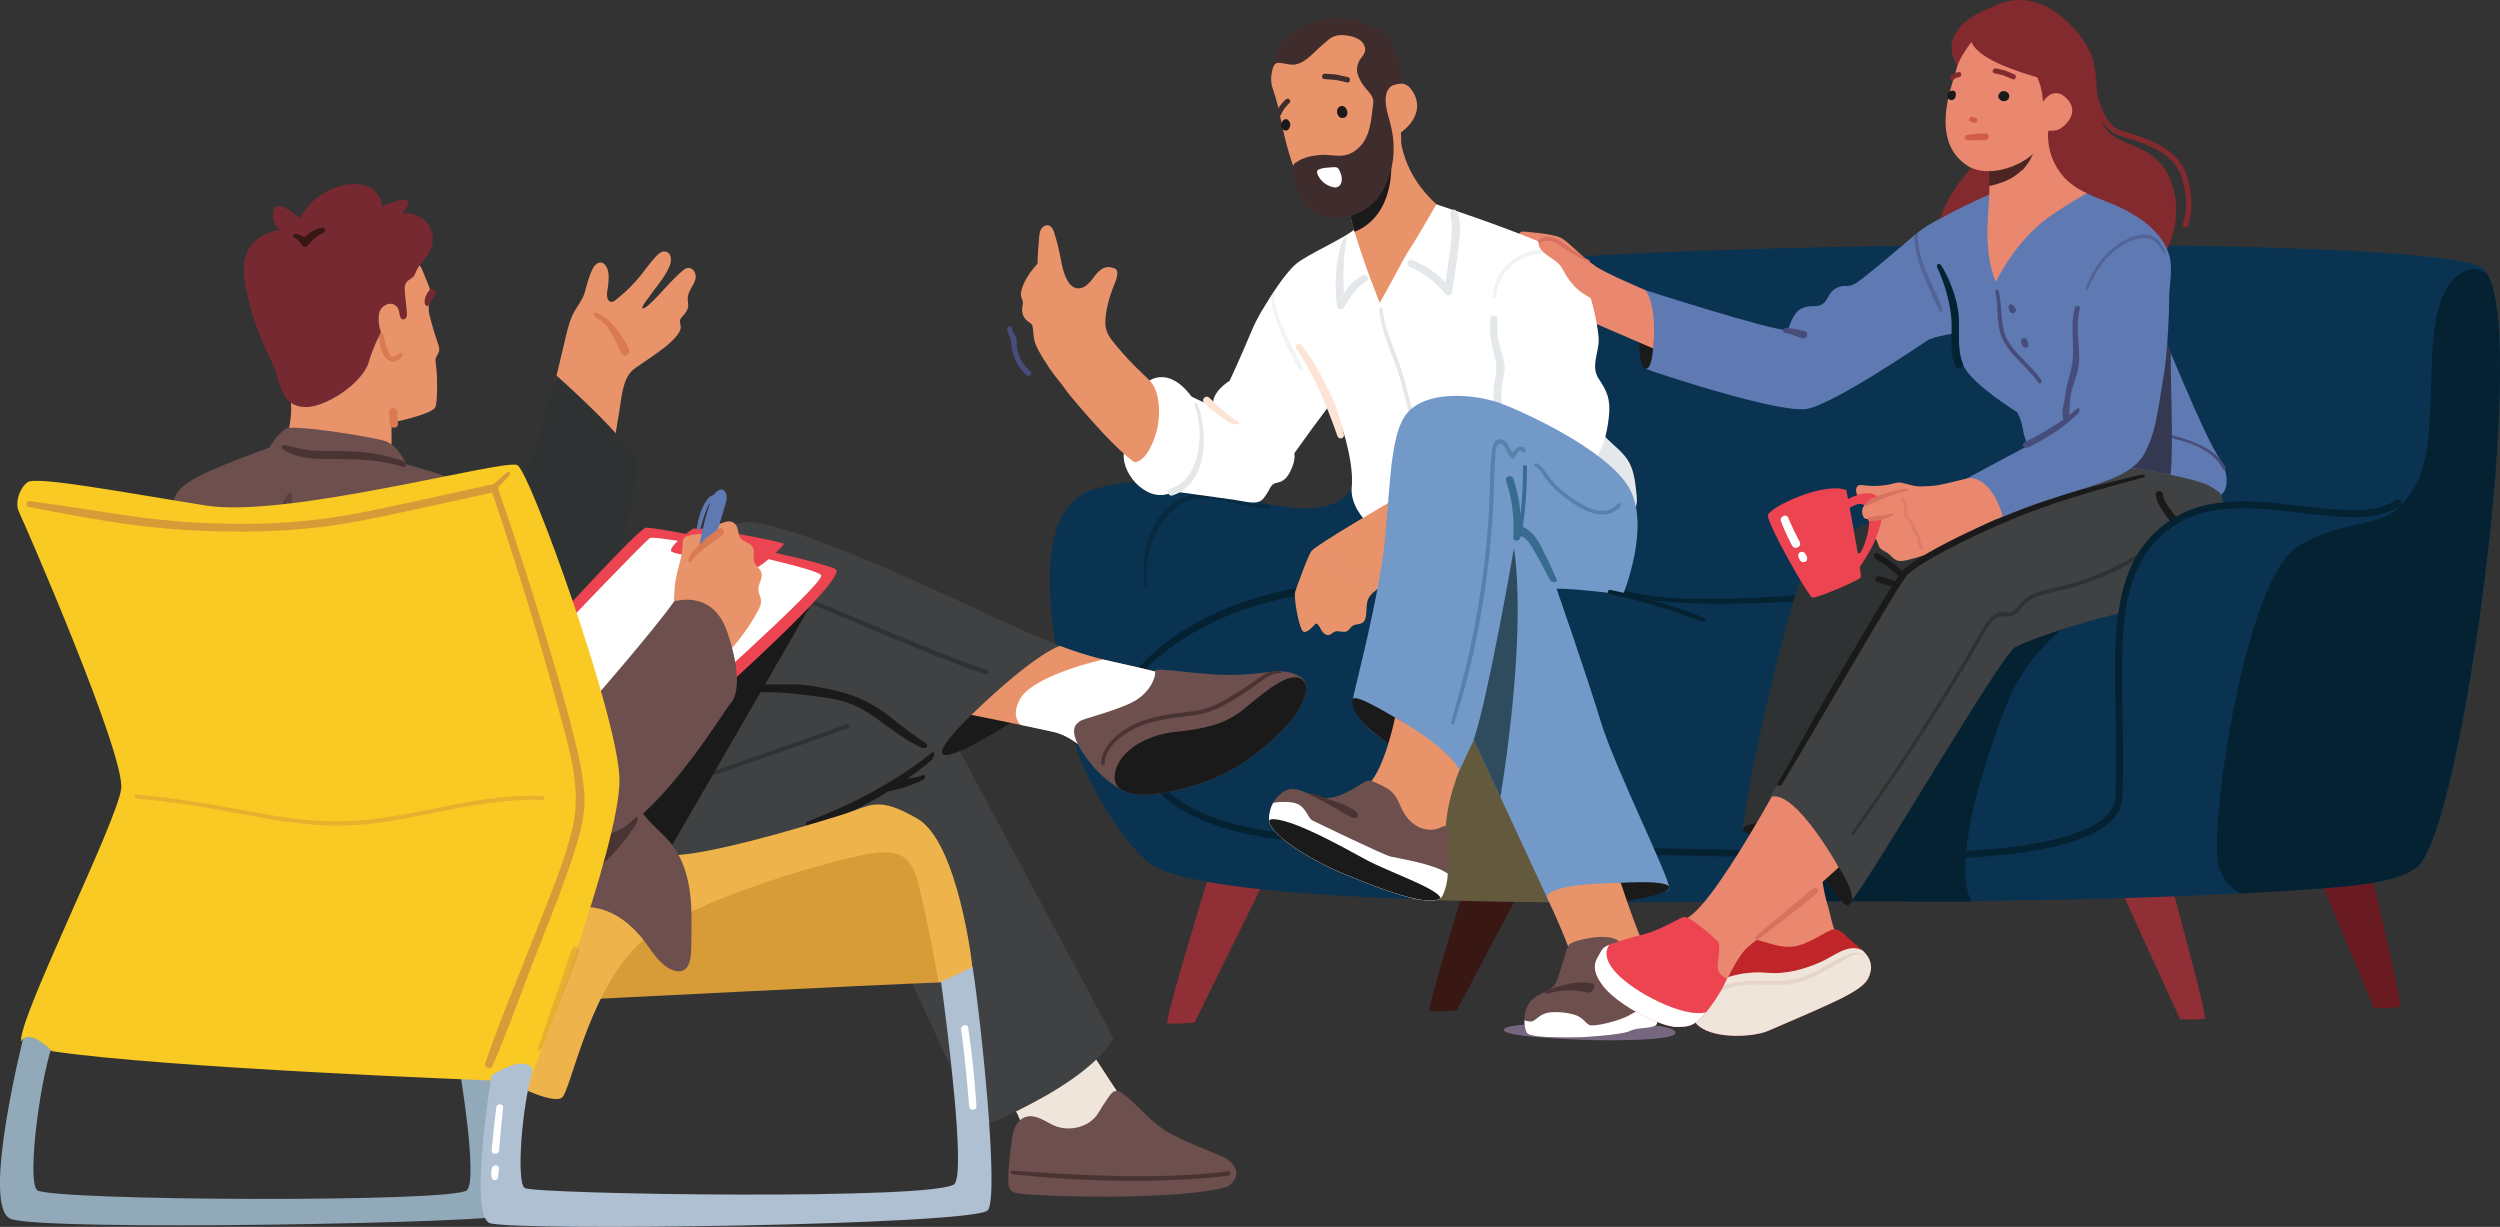 <?xml version="1.0" encoding="UTF-8"?> <svg xmlns="http://www.w3.org/2000/svg" id="_Слой_2" data-name="Слой 2" viewBox="0 0 222.21 109.05"><rect x="0" y="0" width="222.21" height="109.05" fill="#333333" stroke="none"/><defs><style> .cls-1, .cls-2 { fill: #464d7b; } .cls-1, .cls-3, .cls-4, .cls-5, .cls-6, .cls-7, .cls-8 { opacity: .5; } .cls-9 { fill: #f0e5db; } .cls-10, .cls-6 { fill: #4a3333; } .cls-11 { fill: #2e4c5e; } .cls-12 { fill: #fff; } .cls-13 { fill: #776680; } .cls-14 { fill: #6a1b22; } .cls-15 { fill: #635a3e; } .cls-3, .cls-16 { fill: #052233; } .cls-4, .cls-17 { fill: #386b90; } .cls-5, .cls-18 { fill: #e4e8ea; } .cls-19 { fill: #fde5d6; } .cls-20, .cls-7 { fill: #d79b38; } .cls-21 { fill: #92a9ba; } .cls-22 { fill: #353851; } .cls-23 { fill: #e9886e; } .cls-24 { fill: #afc0d2; } .cls-25 { opacity: .65; } .cls-25, .cls-26 { fill: #e9936b; } .cls-27 { fill: #7299c7; } .cls-28 { fill: #bf2529; } .cls-29 { fill: #3f4142; } .cls-30 { fill: #f9c924; } .cls-31 { fill: #2e3233; } .cls-32 { fill: #e5d5c9; } .cls-33 { fill: #912f36; } .cls-8, .cls-34 { fill: #d77160; } .cls-35 { fill: #0a3351; } .cls-36 { fill: #832a2e; } .cls-37 { fill: #6d4f4e; } .cls-38 { fill: #772932; } .cls-39 { fill: #d35c48; } .cls-40 { fill: #1a1a1a; } .cls-41 { fill: #391814; } .cls-42 { fill: #4c2422; } .cls-43 { fill: #eeb34a; } .cls-44 { fill: #5f7ab2; } .cls-45 { fill: #da7a52; } .cls-46 { fill: #ec4450; } .cls-47 { fill: #3f2d2d; } </style></defs><g id="Layer_1" data-name="Layer 1"><g><g><g><path class="cls-33" d="m107.94,76.18s-4.49,14.62-4.18,14.76c.31.14,2.42-.06,2.42-.06l6.78-13.76-5.02-.94Z"></path><path class="cls-41" d="m130.97,76.21s-4.2,13.5-3.9,13.65c.31.14,2.42-.06,2.42-.06l6.94-13.13-5.46-.46Z"></path><path class="cls-33" d="m192.12,75.42s4.17,15.01,3.85,15.12-2.19.06-2.19.06l-6.75-14.76,5.09-.41Z"></path><path class="cls-14" d="m210.1,74.85s3.53,14.53,3.21,14.65-2.3.12-2.3.12l-6-14.36,5.09-.41Z"></path><path class="cls-35" d="m222.2,33.18c0,.11,0,.23,0,.35,0,.23,0,.47,0,.71,0,.12,0,.23,0,.35,0,.24-.01.48-.02.73,0,.21-.01.43-.02.64,0,.03,0,.07,0,.1,0,.13-.01.25-.01.38-.01.38-.03.77-.05,1.15,0,.13-.01.26-.02.39-.03.53-.06,1.06-.09,1.6,0,.11-.01.22-.02.33-.01.16-.02.32-.03.49-.02.27-.04.55-.06.82,0,.02,0,.05,0,.07-.02.25-.04.51-.06.76-.03.42-.07.84-.1,1.27-.01.14-.02.28-.04.42,0,.03,0,.06,0,.09-.02.19-.04.38-.05.57,0,.09-.02.19-.03.29-.02.19-.04.39-.05.58,0,.06-.01.12-.02.18-.01.14-.03.29-.04.43-.03.28-.06.56-.08.84,0,.01,0,.02,0,.03-.04.38-.08.75-.12,1.13-.12,1.08-.24,2.16-.38,3.25-.03.29-.07.58-.11.88-.08.58-.15,1.17-.23,1.75-.06.44-.12.87-.18,1.3-.12.87-.25,1.73-.38,2.57-.04.28-.09.56-.13.84-.04.28-.09.56-.13.84-.07.42-.14.83-.2,1.24h0c-.05.27-.09.54-.14.82-.03.2-.07.4-.11.6-.16.9-.32,1.78-.49,2.63-.04.22-.09.44-.13.66-.03.13-.05.25-.07.37-.08.36-.15.72-.22,1.07,0,0,0,.01,0,.02-.03.12-.05.24-.08.35-.04.16-.07.32-.1.48-.04.19-.08.37-.13.56h0c-.05.23-.1.45-.15.67-.08.33-.15.65-.23.97-.08.31-.15.62-.23.92-.03.1-.05.2-.08.3-.04.15-.08.29-.12.43-.01.05-.03.1-.04.14-.05.19-.1.37-.16.55-.03.09-.05.18-.08.27-.04.13-.08.26-.12.39-.04.13-.08.25-.12.38-.03.08-.05.16-.08.24-.03.08-.05.16-.08.24-.05.16-.1.31-.16.45-.01.04-.03.08-.04.11-.11.32-.23.63-.34.9h0c-.09.22-.18.42-.27.6-.03.05-.05.11-.08.16-.08.15-.15.29-.22.42-.05.08-.1.16-.15.24-.03.04-.05.07-.07.11-.03.03-.05.07-.07.1h0s-.05.06-.07.09c-.06.07-.12.13-.18.19-.09.08-.18.15-.29.23-.03.03-.07.05-.1.07-.09.06-.19.12-.3.18-.03.01-.05.03-.08.04-.14.08-.29.15-.46.22-.03.01-.06.02-.09.04-.36.15-.77.28-1.23.4-.11.03-.23.06-.35.08-.06.01-.13.03-.19.04-.13.03-.26.05-.4.08-.07.01-.13.03-.2.04-.07.01-.14.03-.21.04-.03,0-.05,0-.08.01-.04,0-.09.01-.14.02-.07.01-.14.02-.21.03-.08.01-.15.02-.23.04-.3.05-.62.09-.95.13-.33.04-.68.08-1.03.11,0,0-.01,0-.02,0-.25.03-.51.05-.77.07-.2.02-.41.04-.62.05-.1,0-.2.02-.3.02-.05,0-.1,0-.15.01-.21.02-.43.03-.65.05-.12,0-.23.02-.35.03-.29.02-.59.04-.9.06-.1,0-.21.01-.31.02-.09,0-.18.01-.28.02-.21.01-.42.03-.64.04-.12,0-.24.01-.36.02-.12,0-.24.01-.36.02h0c-.12,0-.24.01-.36.02-.04,0-.08,0-.12,0-.15,0-.3.02-.45.03,0,0-.02,0-.03,0-.16.01-.32.02-.49.03-.15,0-.29.02-.44.03-.26.02-.53.03-.8.05-.27.01-.54.03-.82.04-2.03.12-4.09.21-6.11.29-1.49.06-2.96.11-4.38.15-6.01.18-11.11.22-13.16.27-.08,0-.17,0-.28,0-.52,0-1.33.01-2.41.01h0c-1.55,0-3.64-.01-6.14-.04-1.7-.02-3.85,0-6.31.01h-.08c-3.82.03-11.22.14-19.51.11-4.98-.02-10.28-.1-15.33-.28-10.77-.39-20.37-1.25-23.16-3.09-2.04-1.34-6.04-7.27-6.99-11.65-1.96-9.05-4.02-19.72,1.84-21.65.35-.11.7-.22,1.05-.3,8.09-1.97,17.36,4.53,21.48.8,4.3-3.89,2.77-17.6,7.71-19.71,6.63-2.84,91.49-3.82,93.44-.3.05.1.15.18.22.29h0s.03.04.04.07c.01.02.03.04.04.06.01.02.03.04.04.07.02.03.04.07.05.1.02.04.03.07.05.11.02.05.04.1.07.16.06.15.12.31.17.49.02.07.04.14.06.21,0,.02.01.03.01.05.01.03.02.07.03.1.01.04.02.08.03.12.01.05.02.09.03.14.01.04.02.09.03.14.02.08.03.15.05.23.02.09.03.17.05.26.01.05.02.1.03.16.02.1.03.21.05.32,0,.04.01.09.02.13,0,.04.01.09.02.13.01.09.03.18.04.27.04.37.08.76.12,1.17,0,.1.02.21.02.31.02.26.03.53.05.81,0,.11.01.22.02.34,0,.11,0,.23.01.34,0,.12,0,.23.01.35,0,.12,0,.24,0,.36.01.59.02,1.2.01,1.84Z"></path><path class="cls-16" d="m214.91,76.99c-1.89,1.69-6.88,1.92-15.74,2.43-.74-.35-1.51-1.03-1.94-2.3-1-3,2.26-25.81,7.07-28.59,5.34-3.09,8.19-.79,10.62-5.86,2.43-5.07-.62-17.06,4.51-18.68.56-.18,1.1-.04,1.63.35,3.65,5.75-2.22,49.14-6.15,52.65Z"></path><path class="cls-16" d="m213.4,44.51c-.1-.14-.29-.17-.42-.07-1.79,1.29-4.96.93-8.32.54-3.7-.42-7.89-.91-11.01.81-3.02,1.67-4.72,4.36-5.33,8.49-.04.26-.08.53-.11.83-.28,2.49-.23,5.31-.17,8.28.05,2.4.1,4.89-.02,7.48-.03.69-.36,1.29-1.02,1.85-3.92,3.34-17.93,3.37-24.21,2.64-3.65-.42.07.34-9.84.14-7.85-.16-16.35-.32-22.05-.61-2.02-.1-4.05-.16-6.01-.22-5.35-.15-10.41-.3-14.56-1.28-4.6-1.09-7.43-3.06-8.93-6.2-.31-.65-.55-1.32-.7-2.02-.45-2.19.11-4.57,1.65-6.22,6.95-6.27,16.57-7.01,25.54-6.68,5.07.19,9.88-1.36,16.35.57,6.63,1.97,24.33-.16,29.45-.38,2.92-.12,1.2-.88-3.97-.51-1.46.1-18.49,2.32-24.58.71-5.17-1.37-10.67-.73-16.01-.97-4.94-.22-9.95-.26-14.81.76-.62.13-1.24.28-1.85.45-2.32.63-4.59,1.52-6.67,2.75-1.03.61-2.02,1.3-2.94,2.08-.9.77-1.73,1.56-2.23,2.65-1.01,2.22-.79,4.91.24,7.08,3.44,7.24,13.44,7.53,24.01,7.83,1.96.06,3.99.11,6,.22,5.71.29,14.22.45,22.07.61,9.89.2,6.16-.56,9.78-.15,1.72.2,4.61.38,7.87.38,6.28,0,13.88-.67,16.81-3.16.78-.66,1.19-1.43,1.23-2.28.12-2.6.07-5.1.02-7.52-.06-2.96-.11-5.75.16-8.2.03-.28.07-.55.1-.8.59-3.98,2.14-6.46,5.02-8.05,2.95-1.62,6.86-1.17,10.65-.74,3.47.4,6.75.78,8.74-.65.14-.1.17-.29.07-.42Z"></path><path class="cls-15" d="m140.79,80.22c-4.98-.02-10.28-.1-15.33-.28l5.87-22.26c0,.15,7.14,18.08,9.45,22.55Z"></path><path class="cls-3" d="m112.73,44.88c-2.32,0-4.66-1.41-7-.85-2.02.48-3.24,2.39-3.79,4.26-.32,1.12-.37,2.61-.2,3.76.02.17.28.1.26-.07-.17-1.27-.03-2.57.41-3.77.45-1.22,1.23-2.49,2.31-3.25,2.38-1.66,5.44.24,8.01.23.2,0,.2-.31,0-.31Z"></path><path class="cls-16" d="m187.97,53.38s-6.78,1.69-9.86,9.86c-4.55,12.08-3.44,15.84-2.88,16.9-.52,0-1.33.01-2.41.01h0c-1.55,0-3.64-.01-6.14-.04-1.7-.02-3.85,0-6.31.01h-.08l9.93-26.56,17.74-.18Z"></path></g><g><g><g><path class="cls-44" d="m174.18,29.54s-2.33.36-2.87.72-8.42,5.73-10.75,6.09-11.83-2.69-14.34-3.58v-6.99s11.11,3.58,12.72,3.58c0,0,.36-1.61,1.25-1.97s1.25,0,1.79-.36c.54-.36.54-1.08,1.25-1.43.72-.36.9,0,1.61-.36.63-.32,3.9-3.13,5.28-4.29.13-.11.24-.2.34-.28.04-.04.08-.07.11-.09.9-.72,2.69-1.61,4.66-2.51,1.97-.9-1.08,11.47-1.08,11.47Z"></path><g><path class="cls-2" d="m160.4,29.43c-.5-.13-1-.22-1.5-.29-.4-.06-.59.39-.17.46.5.08,1.01.35,1.5.47.42.1.59-.54.18-.64Z"></path><path class="cls-1" d="m172.38,27.63c-.6-1.21-1.16-2.49-1.63-3.75-.23-.63-.43-1.29-.52-1.96-.04-.31-.09-.65-.06-.96.13-.11.25-.2.34-.28-.12.56.01,1.18.13,1.72.13.58.32,1.15.54,1.7.46,1.14,1.13,2.24,1.46,3.43.04.15-.19.26-.26.11Z"></path></g></g><path class="cls-40" d="m145.68,30.08s0,2.51.54,2.69c.54.18.75-1.42.73-2.59-.02-1.17-1.27-.1-1.27-.1Z"></path><path class="cls-23" d="m134.93,20.94s.18-.36.36-.36,2.69.18,3.41.54c.72.36,1.97,1.79,3.05,2.51s4.48,2.15,4.48,2.15c0,0,1.08,1.08.72,5.2l-7.89-3.41-4.12-6.63Z"></path></g><path class="cls-18" d="m143.42,39.54c.44.39.88.79,1.21,1.27.56.81.69,1.84.8,2.83.04.32.07.65.06.97-.02.36-.52,2.24-1.1,2.07-.16-.05-.32-1.04-.4-1.22-.18-.45-.41-.87-.68-1.26-.75-1.04-1.82-1.82-2.52-2.89-.2-.3-.37-.65-.31-1,.04-.27.2-.49.36-.71.23-.32.4-.68.65-.99.34-.43.53-.62.88-.16.31.41.68.75,1.06,1.1Z"></path><path class="cls-35" d="m137.79,52.12s4.85.22,5.91.54c1.79.54,4.3,1.43,4.3,1.43l-.36,3.58-9.86-.36v-5.2Z"></path><g><path class="cls-12" d="m118.8,35.28c-.72.72-3.76,5.02-3.76,5.02,0,0,.18.54-.36,1.61-.54,1.08-1.08.9-1.43,1.08-.36.18-.36.54-.9,1.25-.54.72-1.43.36-2.69.18-1.25-.18-5.31-.74-5.31-.74l.83-8.76,2.69,1.25c-.36-1.25,1.43-2.33,1.43-2.33,0,0,1.08-2.33,1.97-4.48.43-1.04,1.12-2.17,1.72-3.05.12-.18.23-.34.34-.5.46-.67.81-1.11.81-1.11l5.38,8.6s0,1.25-.72,1.97Z"></path><path class="cls-12" d="m101.95,33.98s2.01-1.84,4.35,1.84c2.34,3.68-.17,7.19-2.34,8.03-2.17.84-4.52-2.01-4.01-3.85.5-1.84,2.01-6.02,2.01-6.02Z"></path><g><path class="cls-26" d="m98.83,30.24c-.27-.36-.51-.77-.56-1.21-.07-.61.04-1.31.18-1.91.14-.63.36-1.24.6-1.85.13-.33.26-.62.26-.99,0-.08,0-.17-.04-.25-.06-.12-.2-.18-.33-.22-.16-.05-.33-.08-.49-.07-.38.03-.71.28-.97.57-.25.29-.45.62-.73.89-.27.27-.65.48-1.03.42-.38-.06-.67-.36-.85-.7-.35-.64-.47-1.31-.61-2.02-.14-.74-.32-1.48-.55-2.2-.09-.27-.21-.57-.48-.66-.26-.09-.55.09-.69.33s-.16.53-.18.8c-.06.75-.14,1.51-.14,2.27-.6.64-1.16,1.44-1.41,2.29-.06.21-.1.44-.04.65.04.12.1.24.13.36.06.24-.04.48-.05.72-.03.41.15.82.47,1.07.17.13.38.22.44.43.07.25.07.56.1.81.02.17.04.33.08.49.09.36.26.7.44,1.02.54.97,1.17,1.89,1.88,2.75.3.36.54.75.84,1.11.31.37.62.74.94,1.11,1.28,1.49,2.61,2.98,4.09,4.28.16.14.32.28.49.41.08.06.16.12.25.13.08.01.16-.01.24-.04.63-.24,1.04-1.02,1.32-1.63.52-1.16.7-2.47.53-3.72-.08-.55-.22-1.09-.53-1.55-.22-.31-.5-.57-.78-.83-.89-.83-1.73-1.72-2.5-2.66-.11-.14-.23-.28-.34-.43Z"></path><path class="cls-26" d="m91.38,26.46c.28-.4.59-.78.95-1.12.34-.31.55-.66.59-1.13.02-.26.02-.66-.29-.75-.12-.03-.25-.02-.36.03-.01-.11.05-.22.14-.29.31-.26.73-.2.91.17.2.4.06.96-.08,1.36.46-.32.92.14.88.62-.04.58-.3,1.14-.49,1.72.29-.21.64-.33.95-.08.39.31.28.92.17,1.33-.23.91-.5,1.74-.55,2.7-.02.29-.45.27-.45-.02,0-1.01.3-1.87.52-2.83.07-.29.25-.93-.39-.67-.16.06-.31.31-.42.44-.38.42-.71.87-1.04,1.33-.18.26-.59,0-.42-.27.3-.45.63-.91,1-1.32.05-.45.17-.88.31-1.32.08-.24.21-.51.24-.76.07-.16.04-.31-.09-.47-.69.35-1.22.99-1.67,1.6-.19.25-.6,0-.42-.27Z"></path></g><path class="cls-18" d="m104.05,43.42c2.73-.86,3-5.1,2.16-7.28-.13-.35.12-.49.25-.15,1,2.53.83,7.07-2.24,8.05-.4.13-.57-.5-.17-.62Z"></path><path class="cls-19" d="m110.01,37.43c-.84-.48-1.84-1.4-2.53-2.08-.3-.29-.75.16-.45.45.72.72,1.53,1.35,2.43,1.84.38.21.93,0,.56-.22Z"></path><g><path class="cls-12" d="m112.69,26.78s1.44-2.43,2.52-3.33,4.48-2.33,5.38-3.23,6.81-2.15,6.81-2.15c0,0,1.08.36,2.15.72,1.08.36,7.35,2.51,9.5,3.76,2.15,1.25,3.05,6.63,3.05,7.71s-.72,2.33,0,3.41c.72,1.08,1.08,1.79.9,3.41-.18,1.61-.54,2.87-1.43,4.12-.9,1.25-14.88,8.24-14.88,8.24l-5.38-3.23s-1.34-1.34-1.16-2.96c.18-1.61-.54-4.84-1.43-6.63-.9-1.79-4.3-7.53-4.3-7.53l-1.71-2.32Z"></path><path class="cls-5" d="m115.52,32.89c-.73-1.24-1.38-2.57-1.91-3.91-.26-.67-.48-1.35-.58-2.06-.03-.2-.05-.4-.05-.61.12-.18.23-.34.34-.5-.18,1.13.31,2.37.74,3.37.51,1.22,1.17,2.35,1.74,3.54.09.19-.17.35-.28.16Z"></path><path class="cls-19" d="m119.45,38.61c-.58-2.81-2.06-5.59-3.72-7.91-.22-.3-.71-.02-.5.29,1.64,2.45,2.67,5.01,3.65,7.77.13.36.65.22.57-.16Z"></path><path class="cls-18" d="m126.62,40.17c-.76-2.09-1.19-4.28-1.79-6.41-.29-1.03-.65-2.02-1.04-3.02-.41-1.05-.79-2.12-.89-3.25-.02-.2-.33-.2-.31,0,.17,2.16,1.27,4.14,1.86,6.2.63,2.19,1.05,4.43,1.84,6.57.08.21.42.12.34-.09Z"></path><path class="cls-18" d="m129.47,18.79c-.16-.32-.64-.09-.56.24.27,1.06.09,2.16-.03,3.23-.11.95-.25,1.9-.4,2.84-.84-.88-1.84-1.56-2.99-1.99-.33-.13-.57.43-.24.58,1.28.56,2.35,1.35,3.22,2.45.16.2.55.09.59-.16.21-1.3.41-2.59.56-3.9.12-1.08.36-2.27-.14-3.29Z"></path><path class="cls-18" d="m121.11,24.47c-.72.36-1.24.95-1.67,1.6-.06-1.45-.05-3.32.26-4.77.09-.4-.34-.11-.46.29-.55,1.8-.63,3.7-.4,5.56.04.31.45.49.63.17.52-.9,1.04-1.75,1.96-2.3.35-.21.04-.72-.32-.54Z"></path><path class="cls-18" d="m133.44,34.83c.03-.72.29-1.41.3-2.13,0-.67-.26-1.3-.43-1.94-.21-.79-.27-1.58-.21-2.39.03-.41-.61-.41-.64,0-.06.76-.03,1.51.13,2.26.21.97.55,1.73.36,2.74-.24,1.33-.38,2.73.26,3.97.16.3.55.08.51-.21-.13-.77-.31-1.52-.28-2.31Z"></path><path class="cls-5" d="m139.11,22.49c-1.44-.5-3.11-.41-4.41.44-1.14.74-1.94,2-2.03,3.37-.01.2.28.19.3,0,.16-1.3.89-2.47,2.02-3.14,1.22-.73,2.71-.79,4.03-.32.21.08.31-.27.09-.34Z"></path></g></g><g><path class="cls-26" d="m124.45,10.53l-3.05,5.25-1.04,1.31c-.19.42-.34.89-.46,1.38.23,1.48.75,2.97,1.21,4.34.46,1.39,1,2.75,1.52,4.11.43-.69,2.23-4.09,2.36-4.28,1.39-2.16,2.57-4.34,2.69-4.48-3.94-3.58-3.22-7.63-3.22-7.63Z"></path><g><g><path class="cls-26" d="m113.39,8.7c.14.5.27,1,.37,1.52.38,1.84.8,3.71,1.54,5.44.26.6.57,1.29,1.09,1.7.95.73,3.07.42,4.04.11,3-.96,4.32-2.31,4.09-5.7,0,0,2.37-1.55,1.03-3.67-.22-.34-.54-.66-.97-.67-.52-.01-.62.07-.73-.57-.08-.47-.19-.95-.37-1.39-.74-1.9-2.75-3.22-4.79-3.15-.95.03-2.12.14-3,.51-.93.39-1.32,1.06-1.87,1.83-.61.86-1.06,2.12-.71,3.16.1.29.18.58.27.86Z"></path><path class="cls-40" d="m118.91,9.64c.07-.12.2-.21.34-.22.44-.03.69.67.37.96-.15.13-.4.15-.56.03-.06-.05-.11-.12-.15-.19-.08-.15-.1-.34-.04-.5.01-.03.02-.06.04-.08Z"></path><path class="cls-26" d="m116.66,13.17c0-.13.1-.25.23-.25.13,0,.26,0,.39-.01.13,0,.25.1.25.23,0,.13-.1.25-.23.25-.13,0-.26,0-.39.01-.13,0-.25-.1-.25-.23Z"></path><path class="cls-47" d="m117.78,6.55c.34.04.68.02,1.01.08.34.06.67.16,1.01.22.3.06.23.54-.07.48-.34-.07-.67-.17-1.01-.22-.34-.05-.67-.04-1.01-.08-.31-.03-.24-.51.07-.48Z"></path><path class="cls-47" d="m114.66,9.1c.04-.08.03-.18-.03-.25-.08-.1-.23-.11-.33-.03-.02.02-.58.49-.86,1.18-.05.12,0,.26.13.3.12.05.26,0,.3-.13.25-.59.73-1,.73-1,.03-.02.05-.05.06-.08Z"></path></g><path class="cls-40" d="m120.39,20.61c3.68-1.49,3.26-6.21,3.26-6.21l-2.25,1.38-1.04,1.31c-.19.42-.34.89-.46,1.38.11.72.29,1.43.5,2.14Z"></path><path class="cls-47" d="m115.17,14.47c.36-.29,1.06-.63,2.25-.7,1.24-.08,2.23.53,3.49-.78.55-.57.79-1.39.93-2.14.07-.38.11-.76.15-1.15.05-.44.18-.77-.08-1.2-.16-.26-.39-.48-.58-.72-.3-.36-.53-.78-.67-1.23-.13-.42.02-.97.27-1.33.13-.19.3-.35.37-.57.13-.36-.05-.77-.34-1.02-.29-.25-.67-.36-1.04-.44-.49-.1-1.03-.12-1.49.11-.34.17-.57.43-.86.67-.33.27-.63.59-.95.88-.39.36-.81.69-1.31.84-.52.16-1.02-.05-1.54-.1-.1-.01-.2-.01-.3.02-.17.06-.37.35-.38.54,0-.15,0-1.19.76-2.24.43-.6,1.06-1.05,1.7-1.42,1.09-.62,2.18-.99,3.43-.92,1.05.06,2.29.26,3.78,1.15,1.61.96,1.84,4.26,1.79,4.69,0,0-.67.09-.91.27-.69.53-.49,1.68-.3,2.42.07.27.15.56.22.82.32,1.17.41,2.41.2,3.6-.44,2.62-1.97,4.42-4.25,4.77-4.02.62-4.52-3.28-4.59-4.34-.01-.19.07-.38.22-.5Z"></path><path class="cls-40" d="m114.69,11.09s-.01.06-.02.1c-.03.13-.08.25-.18.34-.25.22-.58-.06-.63-.33-.05-.26.21-.69.52-.6.07.02.13.08.17.14.06.07.12.16.13.25,0,.03,0,.07,0,.1Z"></path><path class="cls-12" d="m117.11,15.13s.08-.06.13-.08c.36-.15.74-.14,1.11-.18.1,0,.2-.01.3-.01.28,0,.35.16.46.41.15.35.23.76.05,1.1-.05.09-.12.17-.2.22-.17.1-.38.08-.57.02-.47-.13-.88-.44-1.14-.84-.09-.14-.26-.46-.14-.62,0,0,0,0,0,0Z"></path></g></g><g><path class="cls-26" d="m123.73,44.51s-6.81,3.94-7.17,4.48c-.36.54-1.25,3.05-1.43,3.58-.18.54.36,3.41.72,3.58.36.18,1.08-.72,1.08-.72.27,0,.4.39.54.62.15.22.39.44.65.39.2-.04.34-.23.53-.3.33-.12.72.12,1.04-.02.23-.1.34-.37.55-.5.28-.18.67-.09.92-.31.13-.11.19-.28.23-.45.12-.59,0-1.24.29-1.76.16-.28.44-.49.69-.69.36-.28.7-.59,1.02-.91.26-.26.52-.54.7-.86.21-.37.31-.79.39-1.21.13-.7.22-1.41.25-2.12.04-.97-.05-2.04-.71-2.75-.09-.1-.16-.05-.29-.05Z"></path><path class="cls-25" d="m121.31,51.23c-.38,0-.93-.33-1.29-.46-.45-.16-.65-.5-.95-.83-.14-.16-.32-.27-.52-.35-.32-.12-1.05,0-1.15-.41-.1-.37-.65-.21-.57.16.07.33.24.58.55.72.12.05.25.06.38.08.53.09.64.04,1.01.48.58.69,1.45.99,2.35.91.39-.04.59-.3.18-.3Z"></path></g><g><path class="cls-27" d="m148.37,79.01c-.18.72-10.39,1.79-10.39,1.79l-4.61-9.94h0s-2.37-5.11-2.37-5.11l-1.25,2.69s-1.61.72-6.81-2.69c-2.46-1.61-2.69-3.23-2.69-3.58s1.61-6.27,2.51-11.65c.9-5.38.48-11.83,2.39-13.89,1.91-2.06,6.21-1.52,8.18-.8,1.97.72,9.5,4.12,11.47,7.53,1.97,3.41-.54,9.5-.54,9.5,0,0-3.94-.54-5.91-.54,0,0,2.69,7.71,3.94,11.83,1.25,4.12,6.27,14.16,6.09,14.88Z"></path><path class="cls-17" d="m138.33,51.41c-.34-.67-.7-1.63-1.08-2.28-.39-.9-.96-1.88-1.84-2.27-.02-.01-.03-.03-.05-.04.25-1.76.37-3.53.36-5.31,0-.23-.35-.23-.35,0,0,1.43-.07,2.85-.22,4.26-.07-1.09-.28-2.16-.63-3.21-.14-.41-.79-.24-.65.18.53,1.64.75,3.3.63,5.01-.03.41.61.41.64,0,0-.03,0-.06,0-.09.64.06,1.25,1.36,1.53,1.84.38.64.71,1.31,1.05,1.98.2.4.82.34.61-.06Z"></path><path class="cls-4" d="m135.57,39.9c-.45-.45-.89-.06-1.13.37-.32-.42-.39-1.07-.99-1.2-.68-.15-.79.64-.85,1.13-.23,1.94-.16,3.93-.29,5.89-.27,3.95-.84,7.87-1.68,11.74-.47,2.15-1.05,4.27-1.65,6.39-.05.17.21.24.26.07,2.19-6.66,3.28-13.78,3.55-20.77.04-.99.03-1.98.12-2.97.02-.26.01-.6.12-.84.26-.6.67-.07.8.19.16.3.25.6.53.82.11.09.24.05.3-.08.09-.23.35-.77.67-.48.16.15.4-.09.24-.24Z"></path><path class="cls-4" d="m143.77,44.77c-1.16,1.39-3.09.19-4.21-.61-.63-.45-1.21-.96-1.71-1.56-.4-.48-.68-1.1-1.24-1.41-.18-.1-.33.17-.16.27.38.22.59.59.83.93.23.33.5.64.78.93.58.59,1.24,1.1,1.94,1.54,1.17.75,2.94,1.45,4.02.16.15-.17-.1-.43-.25-.25Z"></path><path class="cls-11" d="m133.36,70.86l-2.37-5.11c1.25-3.58,3.58-17.03,3.58-17.03,1.02,7.02-.59,18.4-1.21,22.14Z"></path><g><path class="cls-40" d="m125.01,64.41s-4.61-2.96-4.78-2.25c-.18.72.54,2.33,3.76,4.3,3.23,1.97,1.02-2.06,1.02-2.06Z"></path><path class="cls-26" d="m128.47,74.17s0-1.25.36-2.87c.36-1.61.9-2.87.9-2.87,0,0-.72-1.79-5.73-4.66,0,0-.9,4.48-2.33,5.91-1.43,1.43,2.87,5.02,2.87,5.02l3.23.54.72-1.08Z"></path><path class="cls-37" d="m128.69,77.65c-.04.68-.17,1.35-.49,1.99-.04.08-.09.14-.16.2-1.22.96-6.92-1.49-8.62-2.17-1.75-.7-6.38-3.1-6.62-4.71,0-.04-.01-.09-.01-.13,0-.54.14-1.05.37-1.47.45-.83,1.24-1.34,1.96-1.22.71.12,1.33.52,2.02.71.69.19,1.47.06,2.12-.22.63-.27,1.16-.6,1.74-.96.23-.14.47-.29.74-.28.16,0,.31.07.46.14.56.25,1.2.52,1.63.99.41.44.58,1.05.87,1.58.31.58.78,1.1,1.37,1.39.59.3,1.31.36,1.92.09.22-.1.4-.19.53-.15.09.03.15.12.19.31.06.3,0,.63-.01.94-.04.98.06,1.99,0,2.97Z"></path><path class="cls-12" d="m128.69,77.65c-.04.68-.17,1.35-.49,1.99-.04.08-.09.14-.16.2-1.22.96-6.92-1.49-8.62-2.17-1.75-.7-6.38-3.1-6.62-4.71,0-.04-.01-.09-.01-.13,0-.54.14-1.05.37-1.47.54-.11,1.68-.15,2.22.12.72.36.9,1.25,1.25,1.43.36.18,6.27,3.05,6.99,3.23.65.16,3.81.62,5.06,1.51Z"></path><path class="cls-40" d="m128.04,79.83c-1.22.96-6.92-1.49-8.62-2.17-1.75-.7-6.38-3.1-6.62-4.71.06-.11.22-.16.53-.13,1.97.18,6.09,2.51,8.06,3.58,1.92,1.05,6.43,2.59,6.65,3.42Z"></path><path class="cls-10" d="m120.56,72.15c-1.11-.8-2.47-1.06-3.74-1.57-.38-.15-.55.02-.18.18,1.24.51,2.38,1.38,3.6,1.92.36.16.64-.3.31-.53Z"></path></g><g><path class="cls-40" d="m143.15,78.53s4.86-.42,5.22.3c.36.72-4.84,1.43-4.84,1.43l-.38-1.73Z"></path><path class="cls-13" d="m139.94,91.01s-6.27-.18-6.27.54,7.97.9,7.97.9c0,0,7.64.18,7.27-.72-.43-1.04-8.96-.72-8.96-.72Z"></path><path class="cls-26" d="m137.5,79.72s1.73,3.77,2.09,5.02,5.73,2.87,5.73,2.87l1.25-1.61s-.36-1.79-.9-3.05c-.54-1.25-1.61-4.48-1.61-4.48,0,0-6.32,0-6.57,1.25Z"></path><path class="cls-37" d="m147.2,91.1c-.36.36-1.61.18-2.33.54-.72.36-4.12.54-4.12.54,0,0-4.66.18-5.02-.36-.15-.23-.24-.66-.23-1.13,0-.63.18-1.33.59-1.74.72-.72,1.43-.72,1.97-1.25.54-.54,1.08-3.41,1.43-3.76s3.23-1.08,4.3-.36c1.08.72,1.25,3.05,1.61,3.23.36.18.72-.9.9-1.25.18-.36.72.36.72,1.43,0,.52.13,1.42.22,2.25.09.88.15,1.69-.04,1.87Z"></path><path class="cls-12" d="m147.2,91.1c-.36.36-1.61.18-2.33.54-.72.36-4.12.54-4.12.54,0,0-4.66.18-5.02-.36-.15-.23-.24-.66-.23-1.13.24.08.56.16.77.06.36-.18.54-.54,1.25-.72.72-.18,2.33,0,2.87.36.54.36.54.54.9.72s2.69-.36,3.58-.9c.66-.4,1.72-.8,2.37-.97.09.88.15,1.69-.04,1.87Z"></path><path class="cls-10" d="m141.56,87.43c-1.26-.32-2.71.14-3.94.54-.37.12-.33.44.05.33,1.14-.34,2.27-.36,3.42-.08.42.1.88-.68.47-.79Z"></path></g></g><path class="cls-2" d="m91.56,33.01c-.58-.54-.99-1.22-1.15-2-.07-.33-.02-.66-.08-.98-.04-.2-.38-.6-.35-.74.04-.28-.38-.41-.43-.12-.05.27,0,.41.13.64.23.42.18.85.28,1.33.17.86.63,1.62,1.28,2.21.22.21.56-.13.34-.34Z"></path><g><path class="cls-23" d="m141.79,26.74c-.44-.27-.9-.51-1.32-.82-.4-.29-.72-.68-1.02-1.07-.27-.37-.45-.77-.7-1.15-.24-.35-.59-.58-.94-.8-.24-.15-.47-.33-.67-.53-.12-.12-.24-.25-.31-.41-.07-.16-.13-.44.03-.58.44-.37.97-.11,1.41.08.27.11.53.25.77.4.82.51,1.62,1.05,2.44,1.57.1.06.21.13.28.23.07.1.09.22.1.34.13.94.08,1.79-.08,2.73Z"></path><path class="cls-34" d="m141.2,23.09c-.94-.43-1.64-1.12-2.52-1.67-.58-.36-1.37-.59-1.93-.07-.12.11.04.32.17.23.78-.5,1.52.11,2.16.54.65.44,1.34.81,2.06,1.13.21.09.27-.08.06-.17Z"></path></g><g><g><path class="cls-36" d="m191.21,24.34s3.31-3.53,1.86-7.94c-1.45-4.41-5.66-2.79-6.37-6.06-.71-3.27.14-4.71-1.89-7.22-2.02-2.51-8.53,1.68-8.53,1.68l-1.02,10.05s-3.66,3.99-2.72,6.06c.94,2.07,18.67,3.43,18.67,3.43Z"></path><path class="cls-36" d="m194.3,20.21s-.1,0-.14-.01c-.12-.05-.18-.19-.13-.31,0-.02.7-1.76-.14-4.21-.73-2.11-3.01-2.83-4.84-3.41-.29-.09-.56-.18-.82-.27-1.97-.68-2.45-4.33-2.47-4.48-.02-.13.08-.25.21-.27.13-.02.25.07.27.2,0,.04.47,3.51,2.16,4.1.25.09.52.17.8.26,1.83.58,4.34,1.37,5.14,3.71.9,2.63.16,4.47.13,4.55-.03.08-.1.13-.17.14Z"></path></g><g><path class="cls-44" d="m180.54,40.21s-.54-.9-.72-1.97c-.18-1.08-.54-1.61-.54-1.61,0,0-3.76-2.33-4.66-3.94s-.18-3.58-.81-5.82c-.66-2.35-2.78-5.65-2.42-6.54.36-.9,6.27-3.41,6.27-3.41l6.23-.5s1.66.86,3.09,1.4c1.43.54,5.13,2.04,5.88,5.05.75,3.01-2.86,15.54-2.86,15.54l-9.47,1.82Z"></path><path class="cls-2" d="m181.47,33.81c-.82-1.24-2.08-2.1-2.89-3.34-.91-1.42-.53-3.05-.93-4.6-.05-.19-.34-.11-.3.08.36,1.52-.06,3.07.85,4.58.79,1.32,2.11,2.2,2.96,3.47.13.19.43.01.3-.18Z"></path><path class="cls-2" d="m178.79,27.04c-.1-.06-.04-.04-.12.04-.06,0-.11.04-.13.11-.02.08-.01.17,0,.25,0,0,0,.01,0,.02.03.11.08.22.17.3.18.17.42.06.47-.16.05-.2-.21-.46-.39-.56Z"></path><path class="cls-2" d="m180.26,30.45c-.07-.22-.24-.52-.48-.37-.11.07-.14.16-.13.26,0,0,0,0,0,.01-.02.24.12.52.39.55.25.03.31-.2.22-.45Z"></path><path class="cls-16" d="m174.45,32.3c-.58-1.42-.19-3.11-.39-4.61-.17-1.29-.8-2.97-1.5-4.07-.19-.3-.51-.13-.36.18.65,1.36,1.19,3.27,1.26,4.78.06,1.31-.19,2.65.32,3.9.17.4.83.23.66-.18Z"></path></g><g><g><g><path class="cls-23" d="m165.57,87.25c-1.43,1.47-2.27.39-5.38,2.69-3.11,2.29-6.57,1.69-7.47,1.29-.9-.4-1.41-1.13-1.05-1.89.26-.54,1.25-1.61,1.8-2.18.5-.52,1.05-.98,1.59-1.46.39-.34.56-.52.83-.96.28-.48.27-1.24.36-1.79.29-1.85.65-3.67.45-5.52-.08-.72.13-1.18.28-1.87.2-.93.34-1.87.53-2.81,0-.03.11-.61.12-.61l4.18.04c-.1,2.79-.15,5.79.7,8.47.17.53.37,1.89.73,2.3.81.93,1.73.98,2.51,1.97.69.88.73,1.4-.18,2.33Z"></path><path class="cls-28" d="m166.02,87.02c-.55,1.11-3.88,2.4-4.62,2.77,0,0-2.95,1.29-4.24,1.84-1.29.55-4.61.74-6.09-.37-.39-.3-.62-.64-.72-1.01-.29-.99.32-2.09.72-2.5.55-.55,2.4-1.48,3.32-2.58.92-1.11,1.01-1.59,1.61-1.62.6-.04,2.26.89,3.74.52,1.48-.37,2.77-1.48,3.32-1.48s.92.55,2.03,1.48c.16.14.32.27.47.41.83.79.94,1.6.47,2.54Z"></path><path class="cls-9" d="m166.02,87.02c-.55,1.11-3.88,2.4-4.62,2.77,0,0-2.95,1.29-4.24,1.84-1.29.55-4.61.74-6.09-.37-.39-.3-.62-.64-.72-1.01-.12-.5-.07-1.05.35-1.58,1.44-1.79,4.43-2.4,6.27-2.21,1.84.18,3.5-.37,4.8-.92,1.22-.53,2.5-1.74,3.79-1.06.83.79.94,1.6.47,2.54Z"></path><path class="cls-32" d="m165.56,84.86c-.47-.32-1.02-.13-1.5.07-.61.25-1.18.57-1.75.9-1.36.77-2.63,1.37-4.22,1.36-1.54,0-3.01-.16-4.51.3-1.12.34-2.39.9-2.93,2.02-.08.17.16.31.25.15.6-1.15,2.05-1.68,3.23-1.97,1.44-.34,2.85-.11,4.3-.15,1.24-.04,2.34-.46,3.41-1.05.52-.28,1.03-.59,1.56-.86.52-.27,1.42-1.08,1.99-.71.19.12.35.07.17-.06Z"></path></g><path class="cls-31" d="m182.02,40.86s-19.46,5.53-21.41,9.31c-1.78,3.46-5.4,19.88-5.7,23.49.5.67,1.94.69,2.39.77,1.16.19,2.34.19,3.51.18.11,0,.17.07.18.15.77-.03,1.25-.06,1.25-.06l14.08-22.19,17.71-13.46-12.03,1.8Z"></path><path class="cls-40" d="m170.04,52.69c-.14-1.54-1.87-2.84-3.13-3.51-.3-.16-.51.3-.23.47,1.09.66,2.65,1.72,2.88,3.08.05.29.5.27.47-.04Z"></path><path class="cls-40" d="m169.5,52.08c-.79-.36-1.65-.68-2.5-.86-.28-.06-.44.4-.16.49.82.27,1.63.53,2.43.83.3.11.53-.32.22-.46Z"></path><path class="cls-40" d="m157,73.11s-1.95,0-2.09.56c-.14.56,3.06.97,3.06.97l-.97-1.53Z"></path></g><g><path class="cls-29" d="m196.2,53.09c-7.51.83-15.29,3.48-17.1,4.45-1.21.65-12.61,20.18-14.51,22.51-.11.14-.2.22-.24.23-.3.08-1.4-1.3-2.63-3.03-1.99-2.78-4.35-6.48-4.35-6.48,0,0,10.15-17.51,11.78-19.71,1.87-2.5,16.29-9.3,16.29-9.3l4.2-3.38,6.69,1.64s1.95,5.84,1.95,9.31c0,2.78-2.09,3.75-2.09,3.75Z"></path><path class="cls-44" d="m197.13,40.5c-.99-1.52-3.01-6.34-4.18-9.1-.15-.36-.29-.69-.41-.97-.17-.41-.31-.72-.39-.88-.03-.06-.15,1.06-.24,1.61-.36.04-.71.35-.56.75.01.03.02.06.03.09-1.06,1.26-2.11,2.54-3.15,3.83-.92,1.14-1.75,2.31-2.61,3.49-.46.63-1.92,1.1-.6,1.71,1.27.58,2.24.63,3.11.61.6-.01,1.15-.06,1.71,0,.53.06,1.79.28,3.08.56,1.51.32,3.06.72,3.51,1.01.34.22.75.42.99.76.24-.16.38-.43.44-.72.22-1.06-.23-1.96-.74-2.75Zm-5.26-9.11s-.02.06-.03.05c0-.01.01-.03.03-.05Z"></path><path class="cls-2" d="m197.83,41.64c-.67-1.88-3.9-2.77-5.2-3.06-1.27-.29-2.55-.49-3.83-.74-1.19-.24-2.53-.44-3.53-1.2-.13-.1-.26.11-.14.21.91.7,2.09.93,3.19,1.16,1.23.26,2.47.45,3.7.71,2.07.43,4.53.99,5.59,3.02.07.14.26.03.21-.11Z"></path><g><path class="cls-22" d="m192.94,42.2c-1.29-.27-2.55-.5-3.08-.56-.56-.06-1.11-.02-1.71,0,.81-2.56,3.62-8.43,4.39-11.21.12.28.26.61.41.97-.03,2.83.25,8.22-.02,10.8Z"></path><path class="cls-44" d="m174.68,42.6s3.98-2.13,6.31-3.38c2.33-1.25,2.33-1.61,2.51-1.79.18-.18,1.25-5.73,1.25-7.71s-.18-3.23,1.08-5.38c1.25-2.15,3.23-3.76,4.48-3.76s1.97,1.25,2.33,2.69c.36,1.43.11,7.28-.27,9.77-.72,4.66-.9,5.45-1.61,6.99-1.08,2.33-4.18,2.86-7.17,3.94-3.1,1.13-5.91,2.33-5.91,2.33l-2.99-3.7Z"></path><path class="cls-23" d="m166.36,47.55c.14.16.3.26.42.44.12.2.15.44.27.64.16.27.5.36.76.55.27.19.47.5.78.62.29.12.62.05.93-.02.98-.22,1.92-.58,2.87-.91.09-.03.19-.07.26-.14.23-.23-.09-.5-.21-.68-.29-.43-.63-.83-1.01-1.18-.35-.33-.74-.62-1.12-.91-.28-.21-.56-.42-.89-.54-.33-.12-.68-.14-1.03-.15-.47-.02-.96-.04-1.42.09-.26.08-.51.21-.66.44-.07.11-.12.25-.14.38-.05.24,0,.44.03.68.03.26,0,.48.19.7Z"></path><path class="cls-23" d="m169.28,42.97c-.14-.04-.29-.08-.44-.09-.19,0-.38.05-.56.1-.85.22-1.74.27-2.61.15-.17-.02-.37-.05-.51.04-.22.14-.22.46-.13.7.23.65.9,1.07,1.59,1.2s1.38.02,2.07-.1c1.04-.17,2.12-.35,3.03-.88.21-.12.3-.35.04-.49-.18-.1-.59-.22-.79-.26-.61-.12-1.07-.19-1.67-.37Z"></path><path class="cls-46" d="m163.88,44.59s1.93-1.31,2.98-.47c1.05.84.11,3.17-.31,4.15-.41.98-1.49,2.46-1.49,2.46l-.51-1.88s.65.51.83.26c.18-.25.93-1.99.73-3.26-.2-1.28-.8-1.31-1.95-.56-1.15.75-.28-.7-.28-.7Z"></path><path class="cls-23" d="m178.03,45.91c-1.14-3.76-3.04-3.41-3.04-3.41-.16,0-1.92.51-2.97.66-.49.07-1.47.06-1.97.12-.4.04-.79.15-1.17.27-.93.28-1.84.57-2.7,1.02-.23.12-.46.29-.58.52-.14.25-.11.57.01.82.12.25.36.23.62.22.54-.02,1.08-.04,1.61-.06.05,0,.1,0,.15,0,.24.05.31.34.43.52.17.25.33.5.48.77.23.43.49.83.78,1.22.26.36.6.73,1.04.75.2.01.4-.05.59-.11.25-.08.49-.16.74-.24,1.93-1.15,3.9-2.22,5.97-3.09Z"></path><path class="cls-8" d="m170.3,47.63c-.09-.18-.25-.31-.32-.5-.09-.22-.07-.45-.22-.65-.22-.29-.48-.43-.53-.82-.02-.16,0-.31.02-.46.04-.31-.03-.51-.24-.75-.1-.11.06-.27.17-.16.26.26.38.5.34.87-.03.24-.07.49.06.72.11.19.32.31.45.5.09.14.12.28.16.43.06.26.17.38.31.59.24.39.2.88.41,1.28.08.15-.16.28-.24.12-.19-.37-.17-.81-.36-1.19Z"></path><path class="cls-34" d="m166.09,44.47c.95-.57,2.29-.86,3.37-1.05.28-.05.1.18-.18.25-1.06.25-2.35.81-3.33,1.27-.27.13-.12-.31.14-.46Z"></path><path class="cls-34" d="m166.12,46c.21-.1.62-.1.93-.15.34-.05.67-.12,1-.18.22-.04.34.12.11.2-.32.11-.61.26-.94.33-.32.08-.65.12-.98.12-.09,0-.19-.02-.21-.12-.02-.09.01-.18.09-.21Z"></path><path class="cls-46" d="m164.11,43.56s1.45,7.54,1.27,7.78c-.18.25-3.93,1.88-4.3,1.77-.37-.12-4.06-6.64-3.94-7.32.11-.67,4.89-3,6.98-2.23Z"></path><path class="cls-12" d="m158.3,46.37c-.17-.43.47-.78.65-.34.3.72.64,1.43,1.01,2.12.23.43-.45.78-.67.35-.37-.69-.69-1.41-.98-2.13Z"></path><path class="cls-12" d="m159.86,49.54c-.07-.16-.03-.38.15-.46.17-.08.36-.02.46.15.05.08.09.17.13.25.08.16.02.38-.15.46-.17.08-.37.02-.46-.15-.05-.08-.09-.17-.13-.25Z"></path><path class="cls-2" d="m184.57,36.35c-.2.18-.42.36-.65.54.02-.64.04-.98.11-1.61.1-.87.59-1.82.72-2.69.23-1.62-.36-3.23.11-5.19.06-.25-.37-.3-.43-.06-.5,1.74.07,3.61-.32,5.38-.17.78-.45,1.52-.53,2.33-.06.7-.37,1.4-.22,2.1.01.05.03.09.06.12-1.09.78-2.33,1.46-3.46,2.04-.37.19-.06.64.31.46,1.6-.79,3.1-1.7,4.38-2.96.3-.29.23-.72-.07-.45Z"></path><path class="cls-1" d="m192.46,22.37c-.38-.7-.71-1.39-1.56-1.5-.8-.1-1.61.23-2.28.63-1.56.91-2.62,2.42-3.22,4.1-.05.14.16.19.22.06.58-1.44,1.46-2.83,2.77-3.7.6-.4,1.32-.75,2.06-.8.98-.06,1.45.57,1.89,1.33.1.17.22.05.13-.13Z"></path></g><path class="cls-40" d="m189.95,42.27c-2.75.69-5.08,1.2-7.76,2.12-.04,0-.09.02-.12.03-5.12,1.67-12.07,5.07-13.12,6.49-.8,1.06-3.75,6.11-6.6,10.98-1.69,2.89-3.14,5.71-4.29,7.62-.08.13-.18.22-.05.3.04.03.09.04.14.04.09,0,.19-.05.24-.13,1.15-1.91,2.75-4.65,4.45-7.54,2.85-4.86,5.79-9.89,6.57-10.93.97-1.29,8.1-4.82,12.94-6.4.03-.01.06-.03.08-.05,2.65-.88,5.35-1.64,8.05-2.35.37-.1.2-.36-.51-.18Z"></path><g><path class="cls-40" d="m164.62,80.14c-.11.14-.24.28-.29.3-.35.15-.9-.46-2.59-3.09l1.37-.76s1.7,2.35,1.51,3.55Z"></path><path class="cls-23" d="m163.43,77.1s-6.11,5.54-7.99,7.01c-1.04.82-1.82,2.94-2.65,4.11-.67.94-1.24,1.78-1.67,2.17-.98.87-3.08.11-5.13-.79s-4.34-3.18-3.56-4.84c.46-.98,2.13-1.14,4.15-1.64,1.4-.35,2.97-1.12,3.91-1.91,2.31-1.93,6.99-10.4,6.99-10.4,2.18-.52,5.95,6.28,5.95,6.28Z"></path><path class="cls-34" d="m156.09,83.6c-.1-.11-.1-.29.02-.39,1.43-1.32,4.13-3.46,5.04-4.25.12-.1.29-.09.39.03.1.12.09.29-.03.39-.9.79-5.36,4.28-5.42,4.22Z"></path><path class="cls-46" d="m153.48,86.98s-.36,1.08-1.56,2.64c-.1.13-.2.25-.28.36-1,1.22-1.49,1.3-2.64,1.3-1.25,0-5.02-1.79-6.45-3.58-1.43-1.79-.54-2.51-.18-3.23.1-.2.35-.37.69-.5.84-.34,2.05-.68,3.08-.94,1.43-.36,2.96-1.34,3.49-1.52s2.87,1.97,3.05,2.15.18.72,0,1.97c-.15,1.06.81,1.34.81,1.34Z"></path><path class="cls-12" d="m151.63,89.98c-1,1.22-1.49,1.3-2.64,1.3-1.25,0-5.02-1.79-6.45-3.58-1.43-1.79-.54-2.51-.18-3.23.1-.2.35-.37.69-.5-.27.36-.59,1.19.57,2.47,1.59,1.76,6.03,4.06,8.01,3.54Z"></path></g><path class="cls-40" d="m194.65,47.48c-.48-.59-.96-1.17-1.41-1.77-.42-.56-.91-1.12-1.01-1.84-.05-.35-.67-.27-.62.08.1.78.53,1.36.98,1.98.51.69,1.04,1.35,1.64,1.96.27.28.66-.13.42-.42Z"></path><path class="cls-31" d="m191.43,48.39c-2.15,1.42-4.42,2.6-6.89,3.36-1.12.35-2.29.51-3.4.89-.44.15-.86.35-1.21.64-.43.35-.71,1.08-1.31,1.15-.27.03-.53-.05-.8,0-.22.03-.43.13-.62.26-.36.25-.62.63-.85,1-.72,1.17-1.38,2.37-2.09,3.55-1.42,2.36-2.88,4.69-4.38,7-1.71,2.62-3.48,5.2-5.29,7.75-.1.14.13.28.23.14,3.19-4.42,6.21-8.96,9.04-13.61.7-1.15,1.39-2.31,2.07-3.47.31-.53.59-1.09.96-1.58.17-.22.36-.43.61-.57.3-.17.6-.12.93-.11.48.02.8-.2,1.1-.57.36-.44.69-.8,1.2-1.05,1.05-.5,2.27-.61,3.38-.93,2.64-.76,5.22-1.95,7.44-3.58.15-.11.01-.36-.15-.25Z"></path></g></g><g><g><path class="cls-36" d="m175.16,7.19s-2.2-1.8-1.6-3.61c.61-1.84,2.4-2.48,3.9-3.14,1.18-.52,3.79-1.17,6.73,1.91,2.93,3.07,2.35,6.81-1.75,11.36-1.39,1.54-7.28-6.51-7.28-6.51Z"></path><path class="cls-23" d="m185.47,17.18c-1.44.82-2.65,1.61-3.41,2.15-3.02,2.18-4.66,5.73-4.66,5.73-1.25-3.05-.56-6.33-.57-8.47,0-.02,0-.04,0-.06-.08-.75-.13-1.84-.15-2.58-.01-.46-.02-.78-.02-.78l5.47-2.13s-.55,2.24,1.01,4.33c.95,1.28,2.34,1.79,2.33,1.79Z"></path><path class="cls-42" d="m180.88,12.76s.16.83-1,2.24c-.92.79-1.38,1.13-3.06,1.54-.08-.75-.13-1.84-.15-2.58l4.21-1.2Z"></path><g><path class="cls-23" d="m173.86,6.28c-.16.84-2.55,6.18,1.03,8.46,2.08,1.32,6.4-.25,7.2-3.14,0,0,.68.14,1.21-.28.69-.54,1.37-1.53.43-2.53-1.22-1.3-2.15.27-2.15.27,0,0,0-1.12-.5-2.18-1.56-.47-5.21-1.57-5.85-3.14,0,0-1.16,1.43-1.37,2.54Z"></path><path class="cls-39" d="m175.03,10.56c.04-.12.16-.2.27-.17.11.03.21.06.32.08.11.03.17.15.13.27-.04.12-.16.2-.27.17-.11-.03-.21-.06-.32-.08-.11-.03-.17-.15-.13-.27Z"></path><path class="cls-36" d="m177.41,6.08c.28.08.57.11.84.2.28.1.54.23.81.34.25.1.09.53-.16.43-.27-.11-.53-.24-.81-.34-.27-.09-.56-.12-.84-.2-.26-.07-.1-.51.16-.43Z"></path><path class="cls-36" d="m173.39,6.73c.21-.2.43-.26.69-.32.27-.06.35.37.08.44-.17.04-.34.06-.48.19-.21.2-.5-.11-.28-.31Z"></path><path class="cls-39" d="m174.89,11.98c.52-.06,1.06-.12,1.59-.12.38,0,.38.58,0,.59-.53.01-1.07.05-1.6,0-.35-.03-.34-.42,0-.46Z"></path></g></g><path class="cls-40" d="m177.63,8.65c.03.1.09.18.17.24.13.1.32.13.47.08.16-.05.29-.19.32-.35.03-.16-.05-.34-.19-.43-.04-.03-.09-.05-.15-.06-.07-.02-.15-.03-.22-.03-.23.02-.47.32-.41.55Z"></path><path class="cls-40" d="m173.25,8.84c.14.09.34.07.46-.05.11-.11.14-.29.13-.45,0-.07-.02-.15-.07-.2-.03-.04-.08-.06-.12-.07-.4-.12-.81.51-.4.77Z"></path></g></g><path class="cls-16" d="m151.48,54.91c-2.71-1.06-5.5-1.89-8.35-2.48-.24-.05-.32.32-.08.37,2.81.59,5.57,1.41,8.25,2.47.24.1.43-.27.18-.36Z"></path><g><path class="cls-35" d="m188.51,57.68s-.54-6.45,3.23-10.22c3.76-3.76,10.57-2.33,10.57-2.33l-4.66,10.75-9.14,1.79Z"></path><path class="cls-16" d="m202.75,44.77c-3.18-.32-6.51-.41-9.1,1.02-3.02,1.67-4.72,4.36-5.33,8.49-.04.26-.08.53-.11.83-.11.97-.17,1.99-.19,3.04.2-.02.41-.05.61-.08.03-1.01.08-1.98.19-2.9.03-.28.07-.55.1-.8.59-3.98,2.14-6.46,5.02-8.05,2.47-1.36,5.61-1.26,8.8-.94,0-.2,0-.4.02-.61Z"></path></g></g></g><g><g><g><path class="cls-9" d="m85.53,92.06s5.49,6.62,5.3,8.33c-.19,1.7,8.65.36,8.65.36l.05-3.39s-5.68-8.52-7.95-12.49c-2.56-4.48-6.06,7.19-6.06,7.19Z"></path><path class="cls-29" d="m47.3,61.97s14.07-16.59,19.87-15.52c7.19,1.32,21.2,8.71,27.06,10.98,5.85,2.26-9.46,8.33-9.46,8.33l14.19,26.5s-.95,2.46-7,5.68c-5.39,2.86-5.11,2.02-5.11,2.02l-12.49-27.2s-9.46,3.03-16.09,3.6c-42.48,3.64-13.59-14.69-10.98-14.38Z"></path><path class="cls-40" d="m82.82,66.9c-3.16,2.57-7.22,4.67-11.02,6.11-.32.12-.14.69.2.58,2.44-.79,4.79-1.9,6.97-3.26.02,0,.03,0,.05,0,1.04-.19,2.03-.54,2.98-.99.37-.18.29-.59-.08-.4-.37.18-.94.17-1.32.32.73-.51,1.43-1.05,2.11-1.62.35-.29.47-1.01.11-.72Z"></path><path class="cls-40" d="m82.2,66.01c-.08-.06-.17-.11-.22-.14-.26-.18-.53-.38-.78-.56-.92-.63-1.75-1.38-2.66-2.03-1.03-.72-2.15-1.28-3.35-1.65-1.14-.34-3.41-.81-4.6-.8-.81,0-3.54.01-4.35.03-.4.01-.81.01-1.21-.02-.41-.03-.64-.12-.53-.59.28-1.13.92-2.13,1.38-3.2.08-.19.15-.4.08-.58-.02-.05-.05-.09-.09-.11-.04-.01-.08,0-.12.01-.45.17-.64.75-.86,1.14-.29.51-.55,1.03-.8,1.56-.5,1.06-.93,2.15-1.27,3.27-1.06.59-2.13,1.2-3.02,1.94-.19.15-.02.45.21.37,1.02-.36,1.96-.91,2.88-1.48.75-.47,1.46-1.02,2.27-1.38.18-.08.33-.18.52-.21.33-.07.59-.03.92-.01.39.02.8-.03,1.19-.05,1.49-.07,5.97.41,7.39.88,2.34.77,4,2.66,6.15,3.76.23.12.76.47,1.01.27.19-.15.04-.31-.13-.43Z"></path><path class="cls-31" d="m75.26,64.37c-2.51.91-13.77,4.92-16.36,5.6-.23.06-.18.4.06.34,2.63-.67,13.92-4.69,16.46-5.61.24-.09.08-.41-.16-.32Z"></path><path class="cls-31" d="m87.7,59.56c-3.51-1.18-10.49-4.15-13.9-5.58-1.63-.69-3.27-1.36-4.94-1.96-.85-.31-1.71-.63-2.59-.85-.72-.18-1.46-.23-2.11.18-.18.12-.01.41.17.29.82-.5,1.79-.15,2.63.12.82.27,1.63.56,2.44.86,1.68.63,3.34,1.32,5,2.02,3.16,1.34,9.91,4.27,13.2,5.28.23.07.32-.28.1-.36Z"></path><path class="cls-37" d="m90.05,105.93c.29.16.7.18,1.11.22.75.06,1.5.09,2.26.12,9.14.36,14.99-.37,15.76-.86.38-.24.68-.63.7-1.08.02-.43-.23-.83-.56-1.11s-.74-.45-1.15-.62c-1.11-.46-3.06-1.24-4.11-1.82-.74-.41-1.39-.94-2-1.51-.77-.7-1.48-1.52-2.34-2.12-.77-.54-1.06.23-1.46.77-.38.51-.6,1.1-1.08,1.55-.87.83-2.31,1.05-3.42.6-.43-.18-.82-.44-1.25-.63-.43-.19-.92-.31-1.36-.16-.42.14-.73.49-.92.89-.18.39-.25.83-.31,1.26-.17,1.21-.31,2.44-.3,3.66,0,.46.17.71.42.85Z"></path><path class="cls-10" d="m109.19,104.12c-6.15.74-13.05.38-19.22-.07-.21-.02-.2.3,0,.32,6.12.65,13.12.86,19.22.13.24-.03.24-.41,0-.38Z"></path></g><g><path class="cls-40" d="m89.01,61.14c-.1-.02-6.48,5.59-5.09,5.95s8.65-4.64,8.65-4.64l-3.57-1.31Z"></path><path class="cls-26" d="m104.77,60.22l-7.46,7.32s-1.67-2.03-3.65-2.48c-.7-.16-1.81-.39-2.95-.63-2.12-.44-4.38-.89-4.38-.89,5.98-5.74,7.91-6.13,7.91-6.13,0,0,1.66.67,3.8,1.2.31.08.63.15.95.22,2.58.55,5.78,1.38,5.78,1.38Z"></path><path class="cls-12" d="m104.77,60.22l-7.46,7.32s-1.67-2.03-3.65-2.48c-.7-.16-1.81-.39-2.95-.63-.39-.41-.7-1.14-.01-2.35.9-1.58,4.86-2.89,7.35-3.46.31.08.63.15.95.22,2.58.55,5.78,1.38,5.78,1.38Z"></path><path class="cls-37" d="m115.55,62.91c-.73,1.46-3.73,4.24-6.2,5.59-2.47,1.35-7.42,2.72-9.29,1.86,0,0-.2-.07-.54-.26-.67-.38-1.87-1.21-3.02-2.82-1.72-2.41-.85-2.93-.51-3.18s3.12-.88,4.71-1.71c1.59-.83,2.1-2.35,1.95-2.76-.15-.41,4.2.44,7.06.36,2.86-.07,3.92-.62,5.35-.09.6.23.91.54,1.01.93.14.53-.12,1.22-.53,2.06Z"></path><path class="cls-40" d="m115.55,62.91c-.73,1.46-3.73,4.24-6.2,5.59-2.47,1.35-7.42,2.72-9.29,1.86,0,0-.2-.07-.54-.26-.29-.27-.48-.63-.45-1.12.12-1.93,2.48-3.65,5.5-3.94,2.48-.24,4.3-.68,5.83-1.89,1.5-1.18,4.78-4.29,5.67-2.3.14.53-.12,1.22-.53,2.06Z"></path><path class="cls-10" d="m113.58,59.64c-.76-.05-1.34.36-1.92.78-.71.52-1.44,1.01-2.2,1.45-.68.4-1.37.8-2.12,1.05-.86.29-1.78.36-2.67.47-1.57.2-3.16.52-4.53,1.35-1.06.65-2.25,1.76-2.26,3.1,0,.19.3.23.3.03.05-1.47,1.58-2.6,2.79-3.17,1.4-.66,2.94-.85,4.46-1.03.7-.09,1.39-.19,2.06-.41.69-.23,1.34-.59,1.97-.96.63-.37,1.26-.76,1.86-1.18.66-.46,1.63-1.35,2.5-1.3.24.02.01-.18-.23-.19Z"></path></g><path class="cls-40" d="m72.47,53.07c-.19.38-13.44,23.28-13.44,23.28l-3.62-6.49,17.06-16.79Z"></path></g><g><path class="cls-20" d="m51.84,88.84s26.12-1.32,31.6-1.51c0,0,.95-1.14,1.14-2.27.19-1.14-.38-11.17-5.49-11.36-5.11-.19-24.6,7.19-24.6,7.19l-2.65,7.95Z"></path><path class="cls-43" d="m86.47,86.38c0,.57-3.03.95-3.03.95,0,0-1.51-8.33-2.08-9.65-.57-1.32-1.14-2.08-3.41-1.89-2.27.19-17.41,4.16-21.57,8.52-4.16,4.35-5.68,12.68-6.43,13.25-.22.16-.62.16-1.08.06-1.16-.23-2.7-1-2.7-1l1.58-5.48,5.61-19.5s-2.16,5.11,7,4.35c3.07-.25,8.96-1.84,14.57-3.6,2.46-.77,3.03-1.7,6.62.38,3.6,2.08,4.92,13.06,4.92,13.63Z"></path></g><g><path class="cls-26" d="m60.76,23.99c-1.11.91-1.98,2.08-3.04,3.06-.18.17-.38.33-.62.38-.07-.23.46-.85.58-1.02.28-.4.58-.78.87-1.17.39-.51.75-1.05.99-1.65.18-.46.17-1.23-.52-1.24-.23,0-.43.16-.59.32-.57.56-1.02,1.24-1.52,1.86-.58.71-1.23,1.36-1.94,1.93-.24.2-.58.55-.85.27-.33-.35-.08-1.06-.05-1.48.04-.54.1-1.28-.3-1.72-.37-.42-.83-.12-1.05.29-.35.66-.54,1.39-.72,2.1-.19.74-.76,1.36-1.09,2.04-.38.81-.55,1.69-.76,2.56,0,.03-.02.07-.02.1-.1.45-.43,1.81-.87,3.62,1.93,1.63,3.68,3.45,5.29,5.41.16-1.04.32-2.08.5-3.12.18-1.07.28-2.76,1.12-3.57.72-.69,4.71-2.83,4.31-4.09-.02-.11-.06-.22-.05-.34.02-.17.14-.31.26-.44.23-.25.45-.54.48-.87.03-.26-.07-.53-.04-.79.06-.6.56-1.07.69-1.65.14-.63-.46-1.28-1.04-.8Z"></path><path class="cls-45" d="m53.14,27.85c-.43-.21-.55.2-.11.42,1.22.61,1.6,2.03,2.24,3.17.24.43.84,0,.63-.42-.64-1.3-1.42-2.52-2.76-3.17Z"></path><path class="cls-31" d="m45.68,46.36l3.78-12.98s6.71,5.91,7.11,7.77c.41,1.86-3.97,18.17-3.97,18.17l-6.92-12.95Z"></path></g><g><path class="cls-37" d="m60.39,76.13c1.17,2.32,1.1,4.83,1.06,7.4-.02,1.04.12,3.17-1.49,2.75-1.39-.37-2.24-2.19-3.13-3.18-1.26-1.41-2.68-2.34-4.58-2.49-2.06-.16-4.13.06-6.2-.04-.1,0-.21-.01-.29-.07-.11-.08-.14-.22-.15-.35-.06-.62.15-1.24.33-1.84.62-2.06.97-4.21,1.03-6.36.02-.52.04-1.1.4-1.48.34-.35.88-.41,1.36-.44,1.34-.1,2.68-.19,4.02-.29.63-.05,1.27-.09,1.88.04,1.45.3,1.86,1.72,2.7,2.77.87,1.08,2.05,1.86,2.76,3.06.1.17.2.35.28.52Z"></path><g><path class="cls-26" d="m38.81,35.51c-.03.41-.09.69-.18.78-.64.64-3.83,1.28-3.83,1.28v4.47l-10-.85s1.28-3.4,1.06-5.32c-.21-1.91,1.49-5.95,1.49-5.95,0,0,9.34-7.21,9.36-7.23.07-.06.74,1.12.77,1.18.19.4.32.82.51,1.23.21.46.35.97.27,1.48-.04.22-.11.43-.14.64-.07.53.14,1.08.27,1.59.15.57.33,1.13.52,1.68.08.23.17.47.12.71-.06.28-.32.51-.32.8,0,.34.09.73.11,1.08.04.81.05,1.63-.01,2.44Z"></path><path class="cls-38" d="m25.56,35.55s.85,1.06,2.76.43c1.91-.64,4.04-2.34,4.47-3.83.43-1.49,1.06-2.55,1.06-2.55.04-.06-.11-.46-.12-.54-.07-.39-.11-.81-.03-1.21.2-.93,1.53-1.25,1.77-.15.06.27.07.66.35.69.14.01.27-.1.32-.24.05-.13.03-.28.02-.43-.06-.56-.11-1.13-.17-1.69-.03-.33-.05-.7.15-.96.17-.21.46-.3.63-.51.11-.14.16-.32.24-.49.28-.61.84-1.05,1.15-1.65.33-.64.42-1.28.16-1.97-.64-1.7-2.56-1.5-2.56-1.5,0,0,1.05-1.19.2-1.19s-1.99.6-1.99.6c0,0-.11-2.37-3.09-1.95-2.98.43-4.25,2.98-4.25,2.98,0,0-2.13-1.91-2.34-.64-.21,1.28.64,1.7.64,1.7,0,0-3.83.21-3.19,4.47.64,4.25,2.55,7.23,2.76,8.08.21.85.64,2.13,1.06,2.55Z"></path><path class="cls-41" d="m28.52,20.26c-.57.11-1.06.43-1.46.84-.19-.14-.41-.24-.65-.29-.41-.09-.52.26-.11.38.25.08.38.46.55.65.12.13.38.14.5,0,.37-.45.75-.87,1.29-1.08.41-.16.32-.59-.12-.5Z"></path><path class="cls-45" d="m35.46,31.41c-.17.16-.39.36-.6.3-.02,0-.04-.01-.05-.02-.03-.02-.06-.03-.08-.06-.14-.14-.24-.46-.31-.63-.16-.4-.27-.82-.34-1.25-.04-.22-.35-.14-.35.07-.01.02-.02.05-.02.08.03.7.15,1.68.78,2.08.39.38.94.09,1.26-.29.16-.19-.09-.45-.28-.28Z"></path><path class="cls-45" d="m35.32,36.6c-.03-.47-.75-.47-.73,0,.02.36.03.72.06,1.07.04.46.73.47.72,0,0-.36-.03-.72-.05-1.07Z"></path><path class="cls-38" d="m38.05,25.94c-.16.25-.32.59-.31.9,0,.15.06.32.21.37.03.01.07.01.1,0,.02-.01.03-.03.04-.05.13-.23.24-.49.39-.7.11-.16.27-.25.23-.47-.03-.15-.14-.27-.29-.29-.19-.03-.27.1-.36.25Z"></path></g><g><path class="cls-46" d="m49.32,55.17s7.34-8.07,8.07-8.26c.73-.18,15.6,2.94,16.88,3.67,1.28.73-11.56,12.11-11.56,12.11l-11.19,2.39-2.2-9.91Z"></path><path class="cls-12" d="m49.69,56.09s7.52-7.89,8.07-8.26c.55-.37,14.86,2.57,15.23,3.3.37.73-13.76,13.21-13.76,13.21l-9.36-.37-.18-7.89Z"></path><path class="cls-46" d="m61.54,47.02s-2.36,1.71-1.82,2.03c.54.32,7.26,1.36,7.61,1.34.35-.02,2.35-1.88,2.34-2.05,0-.17-7.8-1.68-8.13-1.31Z"></path><path class="cls-26" d="m59.9,53.66c0-.48.03-.96.07-1.44.06-.82.28-1.58.49-2.37.13-.46.2-.93.21-1.41,0-.15,0-.3.04-.44.05-.19.16-.29.34-.35.56-.19,1.31-.19,1.31-.19,0,0,1.69-1.12,2.44-1.12.34,0,.63.23.73.55.1.32.1.69.31.96.28.34.84.39,1.06.77.23.38-.01.89.14,1.32.13.37.54.6.64.98.14.5-.31.99-.27,1.5.02.29.17.57.22.85.06.36-.08.69-.25,1-1.01,1.92-2.37,3.53-3.94,5-.69-1.05-1.39-2.11-1.84-3.28-.18-.46-.32-.94-.56-1.38-.24-.43-.63-.95-1.12-.95Z"></path><g><path class="cls-37" d="m64.99,62.46c-.56.56-6,9.75-10.68,11.81-4.69,2.06-18.56-2.44-18.56-2.44l-20.62-17.62s0-1.87-.37-3c-.37-1.12-.56-3.75.19-5.62s.75-2.06,2.25-3c1.5-.94,6.75-2.81,6.75-2.81,0,0,.75-1.31,1.5-1.69.75-.37,7.68.75,8.81,1.12,1.12.37,1.87,2.06,1.87,2.06,0,0,6.89,1.82,9.08,3.66.04.03.07.06.1.09.09.08.17.16.26.25,1.91,1.94,3.14,5.47,3.68,7.62.56,2.25.19,3.75,1.12,4.69.94.94,2.25,2.81,2.62,4.31,0,0,5.06-5.81,6.93-8.43,0,0,3.37-1.12,4.69,2.62,1.31,3.75.94,5.81.37,6.37Z"></path><path class="cls-10" d="m41.35,61.22c-.77-3.05-1.18-6.14-1.18-9.29,0-.63-.66-.79-.67-.16-.06,3.22,0,6.61.89,9.71.18.62,1.12.36.97-.27Z"></path><path class="cls-10" d="m53.9,63.46c-.2-.73-.41-1.45-.61-2.18-.11-.39-.71-.23-.61.17.18.73.37,1.46.56,2.19.11.43.78.24.66-.18Z"></path><path class="cls-6" d="m45.56,45.28c-1.13.04-2.25.38-3.18,1.07-1.22.9-2,2.28-2.21,3.77-.03.21-.35.12-.32-.09.37-2.75,2.69-4.9,5.35-5.08.04.03.07.06.1.09.09.08.17.16.26.25Z"></path><path class="cls-6" d="m25.62,46.14c.25-.71.34-1.46.33-2.21,0-.18-.22-.22-.32-.09-.96,1.27-1.12,2.96-1.13,4.5-.01,1.78.24,3.6.84,5.28.06.16.3.1.26-.07-.47-1.65-.77-3.32-.77-5.05,0-1.34.1-2.78.76-3.97-.04.51-.14,1.01-.28,1.51-.06.21.25.28.32.09Z"></path><path class="cls-10" d="m35.81,40.97c-1.68-.58-3.41-.85-5.19-.87-.85,0-1.69.01-2.54-.03-.97-.05-1.86-.29-2.8-.5-.21-.05-.31.21-.14.34,1.28.96,3.17.88,4.69.89,2,.01,4.02.05,5.92.68.44.15.5-.36.07-.5Z"></path><path class="cls-10" d="m17.1,54.51c-.36-2.05-.98-4.26-1.41-6.29-.09-.42-.55-.08-.47.34.38,2.05.75,4.11,1.2,6.14.1.45.76.26.69-.19Z"></path></g><path class="cls-44" d="m63.67,43.72c-.07.05-.15.15-.22.27-.25.04-.45.21-.6.43-.54.65-.82,1.91-.9,2.46,0,.01,0,.03,0,.04-.02.15.13.24.23.18.02,0,.03-.02.04-.03,0,0,0,0,0,0,0,0,0-.02.01-.03,0-.01.01-.02.02-.04.12-.45.24-.89.4-1.32.07-.18.18-.52.33-.8.05-.08.11-.15.16-.21-.57,1.51-1.07,4.21-1.07,4.21l1.69-1.69s.84-2.64.84-2.91c0-.37-.19-1.12-.94-.56Z"></path><path class="cls-45" d="m63.87,47.01c-.96.63-1.79,1.4-2.5,2.3-.26.33-.21.92.05.59.68-.85,1.89-1.71,2.79-2.32.35-.24.02-.81-.34-.57Z"></path></g><path class="cls-10" d="m56.38,72.75c-2.41,2.68-7.41,1.66-10.56,1.33-.37-.04-.43.51-.09.65,1.6.68,3.2,3.71,5.52,3.4,1.68-.22,4.04-2.93,5.28-4.86.26-.41.17-.89-.15-.53Z"></path></g><g><path class="cls-21" d="m2.12,92.06s-3.84,15.14-1.19,16.27c2.65,1.14,44.1.38,44.66-.38.57-.76-1.18-13.58-1.18-13.58l-3.55.72s1.61,9.56.66,10.69c-.95,1.14-37.28.95-38.23,0-.95-.95.38-10.6,1.51-13.25,1.14-2.65-2.69-.47-2.69-.47Z"></path><path class="cls-30" d="m55.06,69.16c-.19-5.68-7.95-27.25-9.08-27.82-1.14-.57-20.44,4.73-27.63,3.6-7.19-1.14-15.14-2.65-15.9-2.08-.76.57-1.14,1.89-.76,2.65.38.76,9.46,21.57,9.08,24.6-.38,3.01-9.17,20.42-8.9,22.48.5-1.01,1.94-.02,2.74.84,9.84,1.5,39.09,2.61,39.09,2.61,0,0,2.08-1.89,3.41,0,0,0,8.14-21.2,7.95-26.87Z"></path><path class="cls-20" d="m51.9,70.21c-.12-1.64-.52-3.26-.91-4.84-.87-3.48-1.9-6.93-2.95-10.36-1.18-3.86-2.42-7.69-3.74-11.5,0,0,0,0,0-.01.02-.07.02-.14,0-.2.33-.35.66-.7.99-1.05.16-.17-.09-.41-.25-.25-.06.07-.13.13-.19.2-.04,0-.08.01-.12.05-.27.28-.56.54-.86.78-3.72.81-7.44,1.65-11.18,2.42-3.76.77-7.52,1.13-11.36,1.11-7.57-.02-11.23-1.04-18.72-2.02-.29-.04-.36.46-.07.52,7.46,1.41,11.39,2.17,18.98,2.19,3.72,0,7.37-.32,11.01-1.05,3.75-.75,7.48-1.61,11.22-2.42,2.19,6.5,4.23,13.06,6.01,19.68.9,3.34,1.96,6.81,1.1,10.27-.82,3.29-2.21,6.45-3.43,9.61-1.44,3.71-3.02,7.4-4.3,11.17-.12.37.47.63.63.27,1.4-3.22,2.57-6.57,3.85-9.85,1.28-3.31,2.67-6.61,3.69-10.01.46-1.53.75-3.09.63-4.69Z"></path><path class="cls-7" d="m48.18,70.75c-5.16-.23-10.11,1.49-15.19,2.08-2.68.31-5.33.18-7.99-.23-2.63-.41-5.23-.98-7.87-1.37-1.66-.25-3.33-.45-5.01-.61-.09,0-.18.06-.19.15,0,0,0,0,0,0,0,.09.06.18.15.19,1.44.14,2.88.32,4.32.52,2.67.39,5.3.95,7.96,1.39,2.57.42,5.16.66,7.77.43,2.49-.22,4.94-.75,7.38-1.24,2.86-.57,5.75-1.07,8.68-.94.24.01.23-.37,0-.38Z"></path><path class="cls-24" d="m86.44,85.93c-.91.48-1.85.91-2.8,1.3.58,4.26,2.16,16.72,1.22,17.98-1.14,1.51-37.47.95-38.23.38-.75-.56-.25-7.22.71-10.41-.03-.16-.09-.32-.18-.44-1-.61-2.55.31-3.47.82-.19,1.16-1.97,12.43-.17,13.15,1.89.76,43.15.19,44.28-1.14,1.04-1.22-.64-17.28-1.36-21.64Z"></path><path class="cls-12" d="m44.11,98.45c-.16,1.26-.3,2.52-.41,3.79-.04.42.63.42.66,0,.1-1.26.22-2.53.36-3.79.05-.4-.57-.39-.62,0Z"></path><path class="cls-12" d="m44.12,103.59c-.16-.04-.35.06-.39.22-.07.3-.1.58-.02.88.04.14.18.22.31.2.15-.02.23-.13.25-.28.02-.21.04-.43.08-.64.04-.17-.05-.35-.22-.39Z"></path><path class="cls-12" d="m86.05,91.34c-.06-.41-.68-.23-.62.17.31,2.27.53,4.54.71,6.82.03.41.67.42.65,0-.14-2.34-.4-4.67-.73-6.99Z"></path><path class="cls-7" d="m50.81,84.41c-1.01,2.97-2.03,5.94-3.04,8.91-.14.4.42-.11.55-.51,1.03-2.97,2.13-5.25,3.16-8.22.15-.42-.53-.61-.67-.19Z"></path></g></g></g></g></svg> 